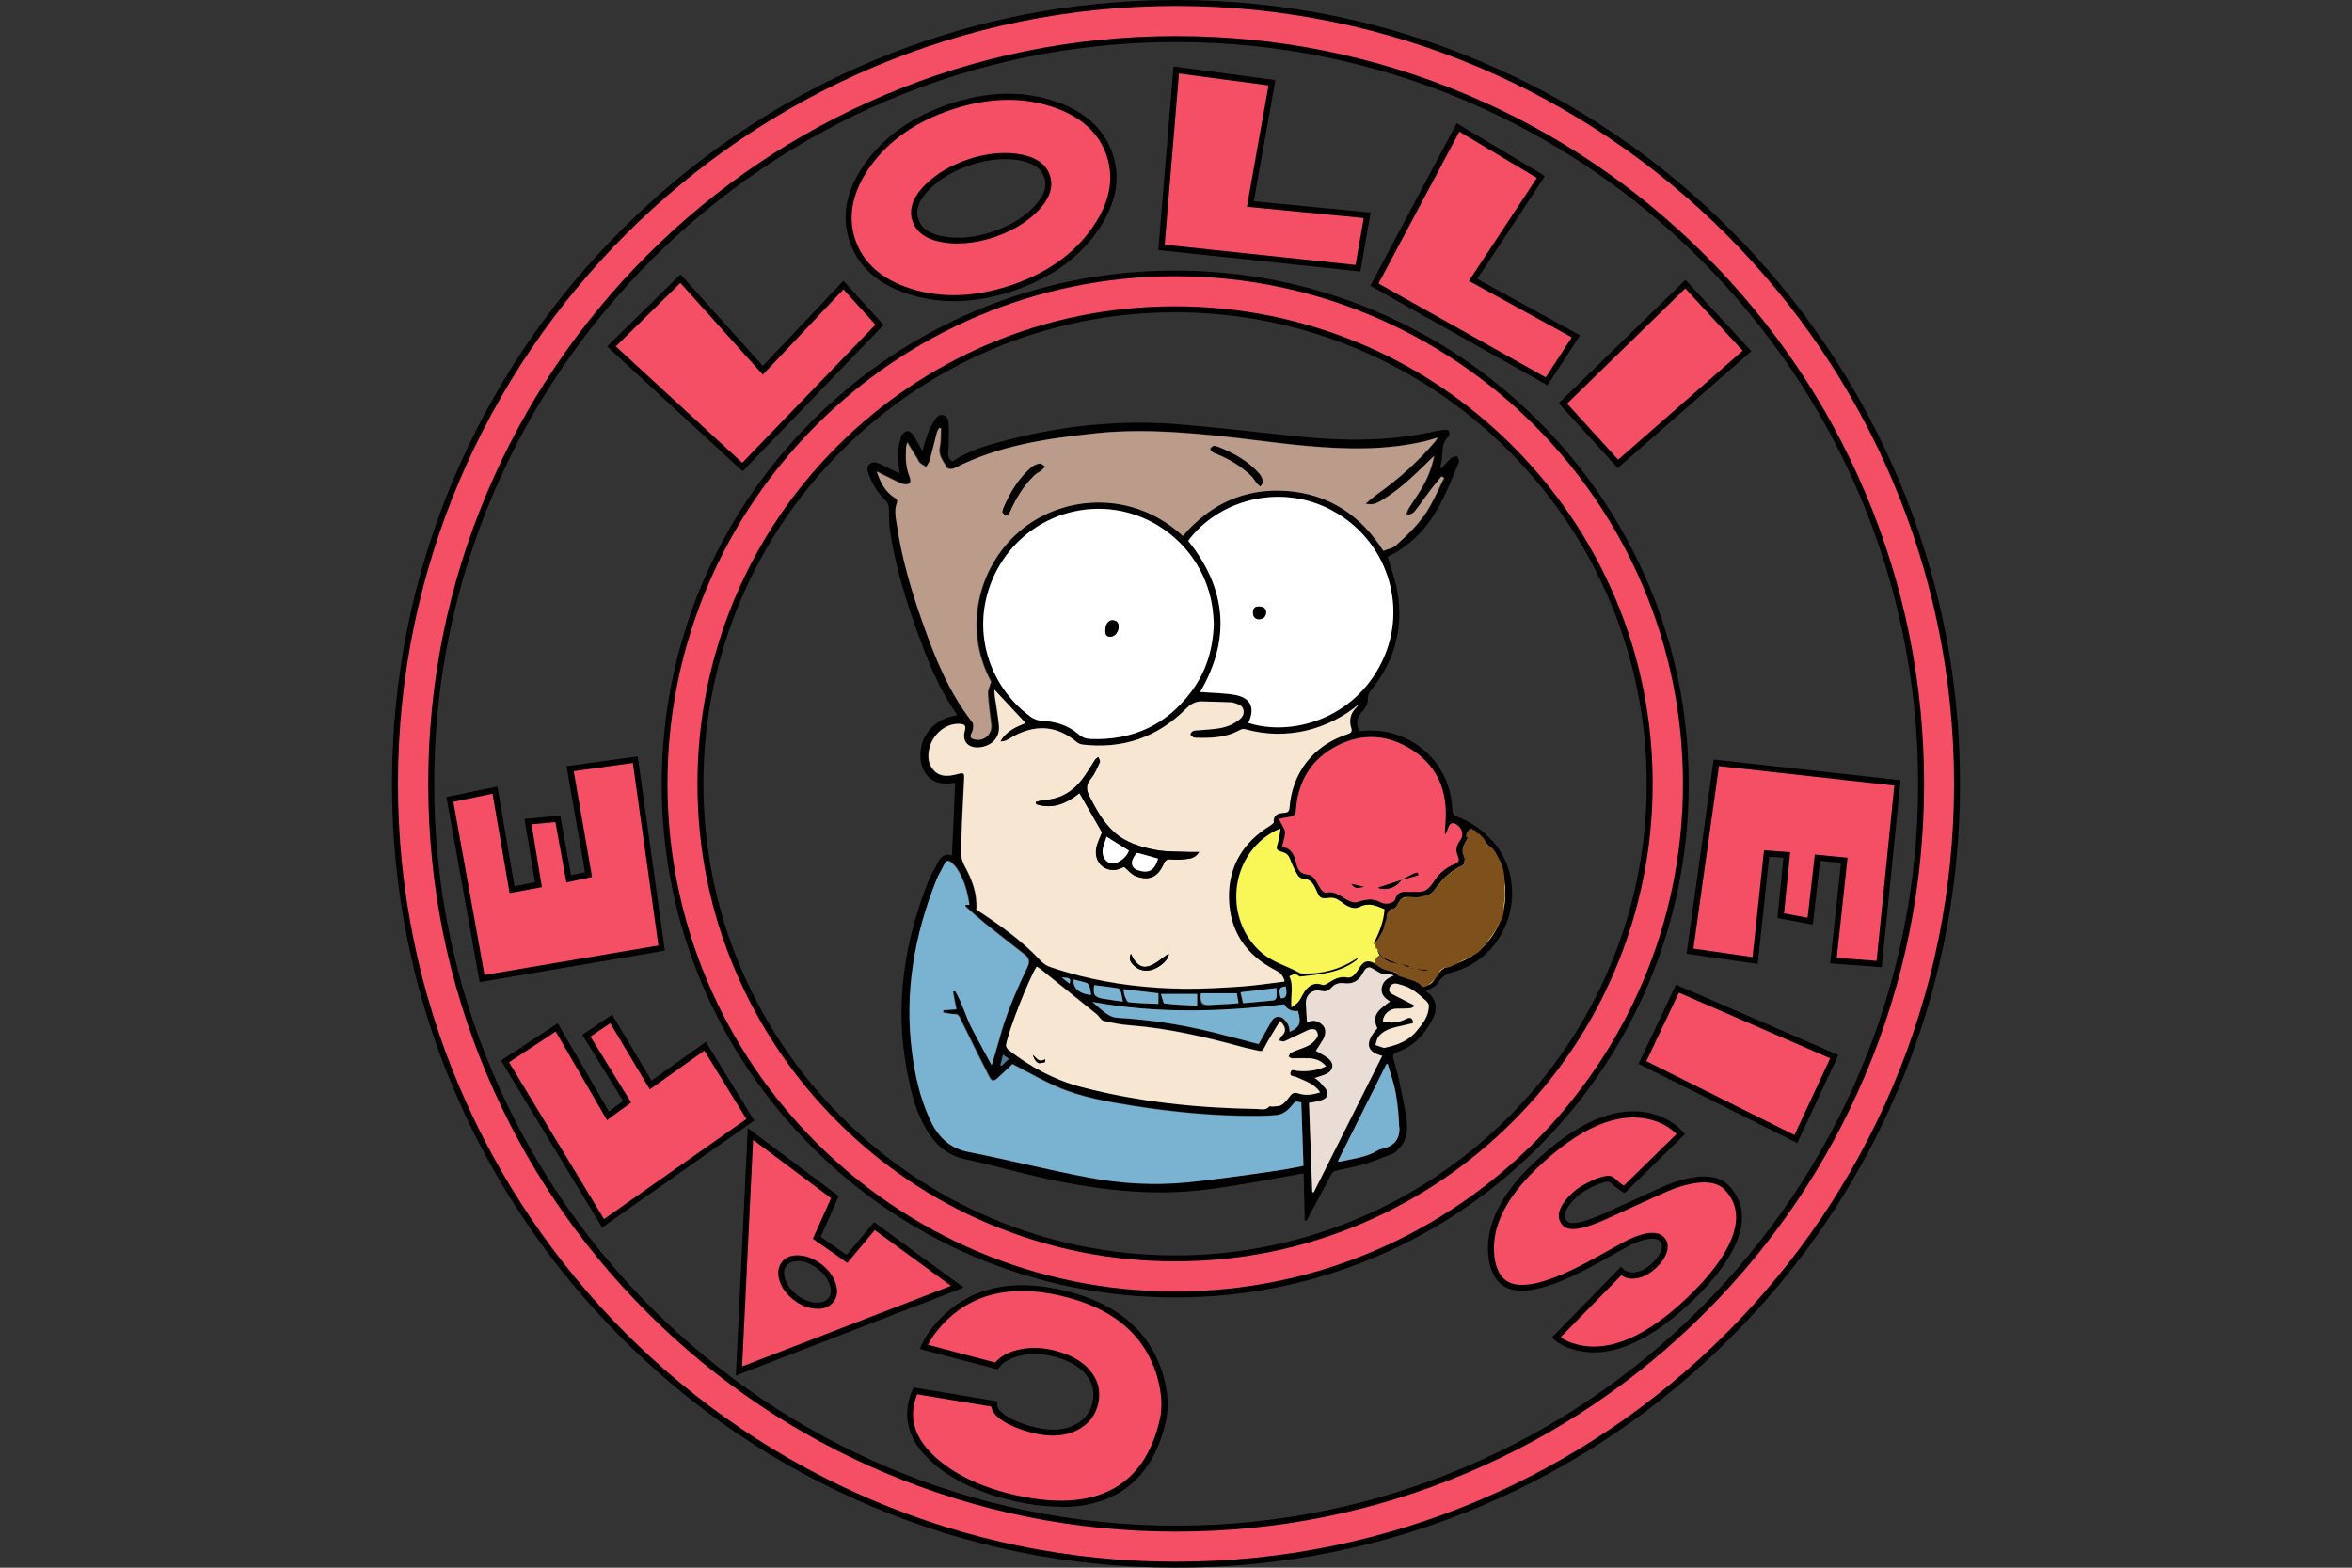 <svg xmlns="http://www.w3.org/2000/svg" id="a" data-name="Ebene 1" width="150" height="100" viewBox="0 0 150 100"><rect x="0" y="0" width="150" height="100" fill="#333333" stroke="none"/><defs><style>      .c {        fill: #f9f657;      }      .c, .d, .e, .f, .g, .h, .i, .j, .k, .l {        stroke-width: 0px;      }      .d {        fill: #000;      }      .e {        fill: #7e501b;      }      .f {        fill: #f6e6d2;      }      .g {        fill: #f54f65;      }      .h {        fill: #7ab2d1;      }      .i {        fill: #fff;      }      .j {        fill: #4f7d96;      }      .k {        fill: #eaddd6;      }      .l {        fill: #bb9b8a;      }    </style></defs><path class="g" d="M75.01,99.81c-6.72,0-13.25-1.32-19.39-3.91-5.93-2.51-11.26-6.1-15.83-10.67-4.57-4.57-8.17-9.9-10.67-15.83-2.6-6.14-3.91-12.66-3.91-19.39s1.32-13.25,3.91-19.39c2.51-5.93,6.1-11.26,10.67-15.83,4.57-4.57,9.9-8.17,15.83-10.67C61.77,1.51,68.29.19,75.01.19s13.25,1.32,19.39,3.91c5.93,2.51,11.26,6.1,15.83,10.67,4.57,4.57,8.17,9.9,10.67,15.83,2.6,6.14,3.91,12.66,3.91,19.39s-1.32,13.25-3.91,19.39c-2.51,5.93-6.1,11.26-10.67,15.83-4.57,4.57-9.9,8.17-15.83,10.67-6.14,2.6-12.66,3.91-19.39,3.91ZM75.01,2.49c-26.2,0-47.51,21.31-47.51,47.51s21.31,47.51,47.51,47.51,47.51-21.31,47.51-47.51S101.21,2.49,75.01,2.49Z"></path><path class="d" d="M75,100c-6.75,0-13.3-1.32-19.46-3.93-5.95-2.52-11.3-6.12-15.89-10.72-4.59-4.59-8.2-9.94-10.72-15.89-2.61-6.16-3.93-12.71-3.93-19.46s1.32-13.3,3.93-19.46c2.52-5.95,6.12-11.3,10.72-15.89,4.59-4.59,9.94-8.2,15.89-10.72,6.16-2.61,12.71-3.93,19.46-3.93s13.3,1.32,19.46,3.93c5.95,2.52,11.3,6.12,15.89,10.72,4.59,4.59,8.2,9.94,10.72,15.89,2.61,6.16,3.93,12.71,3.93,19.46s-1.32,13.3-3.93,19.46c-2.52,5.95-6.12,11.3-10.72,15.89s-9.94,8.2-15.89,10.72c-6.16,2.61-12.71,3.93-19.46,3.93ZM75,.38C47.64.38,25.38,22.64,25.38,50s22.26,49.62,49.62,49.62,49.62-22.26,49.62-49.62S102.36.38,75,.38Z"></path><path class="d" d="M75.01,97.7c-6.44,0-12.69-1.26-18.57-3.75-5.68-2.4-10.78-5.84-15.16-10.22-4.38-4.38-7.82-9.48-10.22-15.16-2.49-5.88-3.75-12.13-3.75-18.57s1.26-12.69,3.75-18.57c2.4-5.68,5.84-10.78,10.22-15.16,4.38-4.38,9.48-7.82,15.16-10.22,5.88-2.49,12.13-3.75,18.57-3.75s12.69,1.26,18.57,3.75c5.68,2.4,10.78,5.84,15.16,10.22,4.38,4.38,7.82,9.48,10.22,15.16,2.49,5.88,3.75,12.13,3.75,18.57s-1.26,12.69-3.75,18.57c-2.4,5.68-5.84,10.78-10.22,15.16-4.38,4.38-9.48,7.82-15.16,10.22-5.88,2.49-12.13,3.75-18.57,3.75ZM75.01,2.68c-26.09,0-47.32,21.23-47.32,47.32s21.23,47.32,47.32,47.32,47.32-21.23,47.32-47.32S101.11,2.68,75.01,2.68Z"></path><path class="g" d="M74.95,82.57c-4.4,0-8.66-.86-12.68-2.56-3.88-1.64-7.36-3.99-10.35-6.98-2.99-2.99-5.34-6.47-6.98-10.35-1.7-4.02-2.56-8.28-2.56-12.68s.86-8.66,2.56-12.68c1.64-3.88,3.99-7.36,6.98-10.35,2.99-2.99,6.47-5.34,10.35-6.98,4.02-1.7,8.28-2.56,12.68-2.56s8.66.86,12.68,2.56c3.88,1.64,7.36,3.99,10.35,6.98,2.99,2.99,5.34,6.47,6.98,10.35,1.7,4.02,2.56,8.28,2.56,12.68s-.86,8.66-2.56,12.68c-1.64,3.88-3.99,7.36-6.98,10.35-2.99,2.99-6.47,5.34-10.35,6.98-4.02,1.7-8.28,2.56-12.68,2.56ZM74.95,19.73c-16.69,0-30.27,13.58-30.27,30.27s13.58,30.27,30.27,30.27,30.27-13.58,30.27-30.27-13.58-30.27-30.27-30.27Z"></path><path class="d" d="M74.94,80.46c-4.11,0-8.1-.81-11.86-2.39-3.63-1.53-6.88-3.73-9.68-6.53s-4.99-6.05-6.53-9.68c-1.59-3.76-2.39-7.74-2.39-11.86s.81-8.1,2.39-11.86c1.53-3.63,3.73-6.88,6.53-9.68s6.05-4.99,9.68-6.53c3.76-1.59,7.74-2.39,11.86-2.39s8.1.81,11.86,2.39c3.63,1.53,6.88,3.73,9.68,6.53s4.99,6.05,6.53,9.68c1.59,3.76,2.39,7.74,2.39,11.86s-.81,8.1-2.39,11.86c-1.53,3.63-3.73,6.88-6.53,9.68s-6.05,4.99-9.68,6.53c-3.76,1.59-7.74,2.39-11.86,2.39ZM74.94,19.92c-16.58,0-30.08,13.49-30.08,30.08s13.49,30.08,30.08,30.08,30.08-13.49,30.08-30.08-13.49-30.08-30.08-30.08Z"></path><path class="d" d="M74.95,82.76c-4.42,0-8.71-.87-12.75-2.57-3.9-1.65-7.4-4.01-10.41-7.02-3.01-3.01-5.37-6.51-7.02-10.41-1.71-4.04-2.57-8.33-2.57-12.75s.87-8.71,2.57-12.75c1.65-3.9,4.01-7.4,7.02-10.41,3.01-3.01,6.51-5.37,10.41-7.02,4.04-1.71,8.33-2.57,12.75-2.57s8.71.87,12.75,2.57c3.9,1.65,7.4,4.01,10.41,7.02,3.01,3.01,5.37,6.51,7.02,10.41,1.71,4.04,2.57,8.33,2.57,12.75s-.87,8.71-2.57,12.75c-1.65,3.9-4.01,7.4-7.02,10.41-3.01,3.01-6.51,5.37-10.41,7.02-4.04,1.71-8.33,2.57-12.75,2.57ZM74.95,17.62c-17.85,0-32.38,14.52-32.38,32.38s14.52,32.38,32.38,32.38,32.38-14.52,32.38-32.38-14.52-32.38-32.38-32.38Z"></path><g id="b" data-name="Layer 1 copy"><g><path class="d" d="M95.19,53.64c2.5,2.87,1.05,7.47-2.64,8.4-.39.1-.64.33-.86.67-.15.23-.48.35-.75.52.1.09.3.21.42.39.29.43.25.91.02,1.35-.5.98-1.19,1.77-2.27,2.14-.24.08-.31.2-.25.43.11.42.25.84.34,1.26.18.86.38,1.72.5,2.59.1.69.04,1.39-.53,1.92-.1.09-.19.22-.31.27-.61.24-1.23.49-1.86.68-.62.18-1.27.28-1.9.45-.1.03-.19.18-.25.3-.47.88-.94,1.76-1.41,2.65-.04.07-.08.13-.13.2-.04,0-.07,0-.1,0-.02-1.01-.05-2.03-.07-3.02-.94.17-1.84.34-2.74.5-1.98.34-3.95.69-5.97.72-3.07.04-6.06-.46-9.03-1.18-1.27-.31-2.54-.66-3.82-.93-1.27-.26-2.05-1.07-2.63-2.13-.61-1.11-.89-2.34-1.12-3.57-.78-4.18-.16-8.21,1.41-12.12.15-.38.39-.73.57-1.1.19-.39.44-.62.9-.46.07-1.55.14-3.07.21-4.61-.02,0-.07-.03-.12-.02-1.57.31-2.3-.95-2.06-2.24.19-1.02.99-1.8,1.99-2.01.09-.02.18-.04.28-.06,0-.04,0-.08-.01-.1-1.16-1.64-1.88-3.49-2.55-5.37-.74-2.08-1.39-4.19-1.7-6.38-.07-.47-.03-.96-.07-1.44-.01-.14-.08-.3-.18-.4-.5-.46-.84-1.03-1.09-1.66-.09-.22-.18-.47.04-.67.23-.2.47-.11.71,0,.31.15.62.31.93.46.09.04.18.08.28.12-.04-.47-.1-.9-.09-1.33.01-.35.09-.71.2-1.04.05-.14.24-.3.38-.32.12-.02.31.13.39.26.2.3.36.63.57,1.01.14-.45.24-.83.38-1.19.09-.25.22-.48.36-.7.14-.22.3-.48.62-.39.3.09.31.37.32.63.02.26.02.53.01.79,0,.31,0,.62-.04.93-.02.26.03.47.28.59,1.06-.72,2.29-1.05,3.51-1.37,3.61-.93,7.28-1.3,11-.99,2.55.21,5.09.52,7.64.78,2.86.29,5.71.3,8.54-.32.22-.05.45-.09.68-.12.09-.01.22,0,.27.06.05.06.03.19.04.28,0,.02-.01.05-.03.06-.61.56-.28,1.36-.57,2.01.03.02.06.04.09.06.21-.22.41-.46.63-.66.09-.08.26-.09.39-.13.04.13.14.29.1.39-.82,1.99-1.58,4.02-3.42,5.35-.19.13-.37.27-.57.39-.2.12-.4.21-.55.29.22.76.49,1.48.62,2.23.4,2.33-.18,4.42-1.66,6.26-.14.18-.23.33-.22.6.01.25-.15.56-.33.75-.36.38-.46.77-.23,1.29.85-.1,1.69-.03,2.5.26,2.03.73,3.38,2.58,3.44,4.75,0,.36.27.42.5.52.8.33,1.48.82,2.05,1.47ZM92.51,61.58c3.21-.86,4.54-4.71,2.57-7.38-.39-.53-.87-.98-1.39-1.27-.06.27-.06.55-.19.74-.22.32-.29.6-.13.96.1.24.07.53-.17.64-.73.32-1.25.85-1.7,1.49-.4.57-1.06.55-1.67.49-.33-.03-.52.08-.64.37-.09.22-.23.39-.5.42-.07,0-.17.17-.18.26-.07.63-.3,1.2-.68,1.71-.07.1-.18.17-.27.26.36-.73.67-1.45.72-2.25-.52-.22-1-.45-1.58-.15-.34.17-.71.02-1.03-.21-.26-.19-.51-.41-.89-.37-.61.07-.62.04-.87-.53-.16-.36-.35-.67-.81-.69-.12,0-.27-.1-.34-.2-.17-.28-.32-.57-.44-.88-.1-.25-.17-.49-.46-.59-.53-.18-.52-.18-.35-.73.07-.22.09-.47.14-.79-.21.09-.31.12-.39.16-2.86,1.53-3.28,5.59-.84,7.73.73.64,1.66.86,2.47,1.32.07.04.18.03.27.03,1.18.02,2.27-.27,3.26-.91.05-.03.11-.05.16-.08-.02.08-.06.12-.11.15-1.05.8-2.3.88-3.54,1.03-.03,0-.08,0-.1-.02-.21-.2-.41-.11-.62,0,.3.61.06,1.26.14,1.99.19-.15.35-.23.44-.36.15-.2.25-.44.39-.65.28-.41.63-.62,1.15-.43.09.03.24-.03.33-.1.38-.25.76-.47,1.25-.37.11.02.27-.02.35-.09.15-.13.28-.3.38-.47.31-.52.59-.6,1.11-.29.2.12.41.23.62.32.4.15.82.26,1.21.43.38.16.74.39,1.12.55.32.13.57-.01.75-.31.25-.41.5-.77,1.04-.91ZM93.12,53.6c.24-.31.15-.71-.17-.96-.28-.22-.47-.16-.59.18-.04.13-.1.26-.15.39-.02-.01-.05-.02-.07-.04.02-.5.09-1.01.06-1.51-.08-1.77-.89-3.13-2.42-3.99-1.59-.9-3.22-.86-4.79.06-1.49.87-2.22,2.25-2.34,3.95-.02.3-.17.39-.42.43-.22.04-.44.09-.67.13.51.98.48.61.21,1.77.61.1.79.55.91,1.09.08.35.27.65.71.68.15,0,.33.12.43.25.17.21.27.48.43.7.07.1.23.23.32.21.53-.12.89.18,1.29.43.2.12.5.23.7.17.51-.15.95-.28,1.48.01.36.2.86.05.94-.2.13-.43.42-.49.8-.46.19.02.39-.01.59,0,.47.05.79-.22,1-.56.35-.56.78-.98,1.4-1.22.23-.09.32-.23.21-.48-.17-.37-.11-.7.14-1.03ZM92.1,30.48s-.1-.06-.14-.09c-.24.29-.48.58-.71.88-.34.45-.65.91-1,1.35-.1.12-.29.16-.43.24-.03-.03-.06-.07-.09-.1.06-.14.12-.28.19-.41.29-.46.61-.89.87-1.36.32-.57.56-1.19.72-1.93-.26.25-.45.44-.64.62-.87.84-1.75,1.66-2.8,2.27-.25.15-.52.26-.94.16.3-.24.53-.45.77-.62,1.36-.97,2.6-2.08,3.68-3.36.05-.06.09-.13.16-.24-.29.09-.53.17-.78.23-2.54.61-5.11.54-7.68.3-1.98-.18-3.94-.48-5.92-.67-2.46-.24-4.93-.39-7.4-.13-3.13.33-6.23.77-9.07,2.24-.12.06-.41.04-.45-.04-.23-.41-.58-.78-.46-1.33.08-.38.05-.79.07-1.18-.03,0-.07-.02-.1-.03-.05.09-.12.18-.15.28-.16.6-.3,1.2-.46,1.79-.04.15-.15.28-.23.42-.14-.09-.28-.16-.4-.26-.08-.07-.12-.19-.18-.29-.19-.32-.39-.63-.63-1.02-.03.19-.06.28-.07.38-.04.64,0,1.26.24,1.86.05.11.05.32-.01.37-.09.07-.27.07-.4.05-.18-.04-.34-.13-.51-.21-.4-.19-.79-.39-1.19-.59.24.69.54,1.32,1.19,1.7.07.04.14.18.12.23-.23.55-.09,1.1,0,1.63.31,2.02.88,3.96,1.55,5.89.81,2.32,1.71,4.59,3.24,6.55.07.09.06.28.04.41-.01.12-.09.23-.13.35-.07.19.01.27.19.32.63.18,1.19-.31,1.1-.95-.08-.65-.17-1.3-.21-1.95-.01-.22.11-.46.2-.77-1.91-3.55-.7-7.6,2.01-9.76,2.75-2.19,7.11-2.43,10.22.46,1.74-2.03,3.94-3.06,6.63-2.87,2.7.19,4.73,1.55,6.16,3.82.28-.11.59-.16.78-.33.83-.75,1.64-1.52,2.19-2.51.33-.59.6-1.21.9-1.82ZM90.36,65.75c.37-.46.77-.93.76-1.57,0-.11-.08-.25-.17-.33-.3-.26-.6-.54-.93-.75-.27-.17-.6-.27-.91-.35-.22-.05-.45.02-.52.28-.07.27.15.36.33.45.4.21.81.41,1.31.67-.15.08-.22.15-.29.15-.3.02-.59.03-.89.03-.45,0-.88.39-.87.81.52.15,1.01.08,1.49-.16.25-.12.41-.05.44.27-.36.08-.72.16-1.07.25-.44.11-.87.26-1.15.63-.11.14-.13.35-.19.52.18.06.35.12.53.18.04.01.09-.01.13-.02.76-.16,1.47-.44,1.98-1.07ZM88.14,73.29c.76-.18,1.14-.59,1.11-1.37-.02-.73-.1-1.46-.22-2.18-.11-.63-.34-1.24-.51-1.86-.03,0-.05,0-.08,0-1.03,2.06-2.06,4.13-3.1,6.2.06.02.09.03.11.03.83-.19,1.7-.26,2.45-.73.08-.05.17-.07.26-.09ZM88.89,62.23c-.13-.06-.26-.09-.38-.1-.15-.02-.31,0-.44-.05-.22-.1-.42-.26-.64-.36-.08-.03-.23,0-.29.06-.11.1-.17.24-.25.37-.25.43-.63.63-1.11.57-.33-.04-.61.01-.84.27-.17.19-.38.29-.65.22-.54-.14-1,.2-.99.77,0,.4.04.8.07,1.21.06,0,.1,0,.14-.02.34-.14.63,0,.86.22.22.21.21.6.02.93-.15.26-.32.5-.45.71.27.17.59.31.84.53.34.31.26.72-.15.93-.22.11-.46.17-.77.27.13.1.23.17.32.25.1.09.17.22.27.31.36.33.3.71-.16.87-.24.08-.51.1-.79.16.07,1.91.14,3.8.21,5.69.03,0,.06.01.09.02,1.45-2.9,2.91-5.8,4.37-8.71-1.02-.25-1.13-.84-.31-1.76-.45-.9.25-1.27.81-1.71-.34-.21-.61-.46-.53-.89.08-.42.39-.61.77-.76ZM88.17,42.13c1.65-3.51.23-7.72-3.21-9.56-3.49-1.86-7.41-.51-9.18,1.94,2.47,3.07,2.71,6.3.76,9.64.74.06,1.5.05,2.24.19,1,.18,1.28.85.83,1.78,2.7.87,6.78-.18,8.56-3.98ZM86.53,45.1c.05-.05.08-.12.12-.18-1.93,1.61-4.59,2.35-7.29,1.6-.09-.03-.23,0-.32.06-.88.48-1.84.52-2.81.49-.06,0-.12,0-.17-.04-.07-.05-.18-.14-.17-.18.02-.08.1-.18.18-.21.13-.04.27-.04.41-.05.78-.08,1.59-.05,2.29-.51.28-.18.56-.37.51-.74-.05-.36-.38-.43-.66-.51-.03,0-.07-.02-.1-.02-.63-.02-1.26-.05-1.89-.06-.4,0-.71.16-1,.45-1.84,1.85-4.06,2.61-6.65,2.3-.13-.02-.26-.09-.36-.17-1.15-.96-2.4-1.12-3.75-.49-.26.12-.5.28-.76.41-.1.05-.22.04-.34.06.38-.69,1.03-.93,1.61-1.18-.65-.7-1.3-1.39-1.99-2.13.01.17.01.31.03.44.09.61.2,1.22.26,1.84.07.68-.33,1.2-1,1.36-.83.2-1.37-.24-1.19-.95.11-.42.03-.51-.42-.51-.81,0-1.6.67-1.82,1.54-.14.56-.08,1.1.35,1.5.43.4.97.29,1.47.16.38-.1.41-.06.39.34-.08,1.55-.16,3.1-.2,4.65,0,.3.1.64.25.91.46.86.8,1.74.73,2.75.04.03.09.06.14.09,1.42.94,2.8,1.92,3.97,3.18.16.17.38.32.6.39.61.21,1.22.39,1.84.55,2.2.56,4.45.81,6.71.84,1.2.01,2.41-.06,3.61-.14.92-.06,1.84-.21,2.79-.32-.09-.42-.32-.59-.6-.73-1.86-.96-2.9-2.49-2.95-4.59-.04-2.03.9-3.56,2.62-4.62.09-.06.23-.15.23-.22-.03-.49.28-.58.66-.6.2-.01.33-.06.35-.32.17-2.25,1.53-3.99,3.7-4.7.21-.07.32-.14.24-.38-.17-.52-.06-.97.35-1.35ZM84.57,68.01c-.33-.41-.72-.49-1.12-.52-.34-.02-.68,0-1.03,0-.07,0-.15-.07-.22-.11.04-.07.06-.17.12-.22.1-.07.23-.11.34-.16.3-.12.61-.21.89-.37.2-.12.38-.32.5-.53.05-.09-.03-.35-.13-.42-.11-.07-.33-.05-.46,0-.51.22-1.01.49-1.52.72-.09.04-.23-.02-.34-.04.04-.09.05-.2.12-.25.34-.28.34-.63-.07-1-.35.58-.7,1.14-1.01,1.72-.1.2-.18.22-.36.18-.36-.09-.72-.15-1.07-.25-2.32-.63-4.65-1.17-7.06-1.37-.59-.05-1.17-.15-1.75-.29-.18-.04-.29-.3-.45-.43-1.19-.96-2.38-1.92-3.57-2.87-.08-.06-.16-.11-.25-.16-.52.84-1.75,3.95-1.95,4.98-.02.1.06.26.14.32,1.41,1.1,2.96,1.94,4.7,2.39,3.65.95,7.38,1.33,11.15,1.39.27,0,.57.11.8-.16.02-.03.13.02.19.01.2-.03.44,0,.6-.11.21-.13.36-.35.52-.55.15-.2.29-.27.55-.18.45.15.91.09,1.38-.07-.4-.59-1-.73-1.53-.98-.15-.07-.43-.02-.36-.29.06-.25.26-.12.43-.1.61.06,1.2.01,1.84-.29ZM83.13,74.37c-.05-1.34-.09-2.71-.14-4.07-.33-.1-.33-.1-.5.11-.27.33-.58.64-1.03.69-.42.05-.85.06-1.27.06-2.64.01-5.25-.23-7.86-.64-1.68-.27-3.36-.55-4.93-1.24-.95-.42-1.86-.94-2.8-1.43-.27.25-.57.56-.9.85-.3.28-.42.27-.6-.09-.63-1.23-1.24-2.46-1.84-3.7-.08-.16-.14-.25-.34-.25-.24,0-.49-.06-.73-.1,0-.05,0-.1.01-.15.28-.02.55-.03.83-.05-.08-.39-.15-.76-.22-1.13.05-.01.09-.03.14-.04.45.74.66,1.59,1.05,2.35.4.78.83,1.55,1.28,2.38.18-.61.34-1.12.48-1.64.43-1.61,1.09-3.12,1.8-4.62.17-.35.1-.58-.18-.8-.84-.66-1.69-1.31-2.52-1.98-.42-.34-.82-.7-1.22-1.06-.03-.02-.03-.08-.05-.13h.27c-.13-.83-.33-1.59-.77-2.27-.11-.16-.24-.31-.39-.43-.16-.14-.32-.16-.43.09-.15.33-.37.64-.5.98-1.43,3.57-2.08,7.25-1.56,11.1.19,1.43.5,2.83,1.1,4.15.5,1.11,1.22,1.9,2.51,2.15,2.56.5,5.09,1.14,7.65,1.63,2.05.39,4.13.51,6.21.31,1.32-.13,2.63-.32,3.95-.49.78-.1,1.56-.22,2.34-.34.39-.06.78-.15,1.2-.23ZM82.26,65.82c.65-.32.75-.56.52-1.33q-.63.07-.89-.42c-4.07.49-8.14.59-12.24-.15.32.27.6.54.92.76.19.13.43.24.65.25,2.04.11,4.04.42,6.02.9,1.02.25,2.04.53,3.01.78.3-.53.58-1,.84-1.48.14-.25.39-.31.6-.23.18.07.33.27.43.44.08.13.08.32.12.49ZM81.68,63.69c.35,0,.43-.18.32-.76-.42.05-.48.19-.32.76ZM81.4,63.62c.02-.19,0-.38,0-.59-.8.09-1.54.18-2.31.27.06.25.1.46.16.7.67-.06,1.32-.11,1.96-.18.07,0,.16-.12.17-.19ZM78.99,63.99c-.04-.25-.08-.46-.11-.64h-2.3c0,.13-.02.2-.02.26,0,.52,0,.52.53.49.44-.02.89-.04,1.33-.07.18-.01.36-.03.56-.05ZM77.41,39.74c-.02-.24-.03-.54-.07-.85-.52-4.11-4.37-7-8.44-6.34-2.95.48-5.3,2.68-6,5.61-.68,2.85.46,5.86,2.87,7.59.18.13.43.2.66.22.86.05,1.66.29,2.32.84.26.22.51.32.82.33,2.66.09,4.8-.88,6.41-3.03.96-1.28,1.39-2.72,1.43-4.37ZM76.35,64.15v-.75h-2.32c.09.25.14.6.23.61.69.08,1.38.1,2.08.14ZM73.88,64.04v-.69c-.73-.08-1.45-.17-2.22-.26.03.17.03.31.08.43.06.15.15.39.25.4.63.07,1.27.08,1.9.11ZM71.61,63.89c-.05-.26-.08-.47-.14-.68-.02-.07-.1-.16-.17-.17-.51-.08-1.01-.14-1.52-.2-.08.61,0,.76.58.87.39.07.79.12,1.25.18ZM69.59,63.46c-.02-.15-.03-.3-.07-.43-.04-.12-.1-.28-.19-.31-.26-.1-.54-.16-.84-.23-.11.51.37.93,1.1.98ZM68.22,62.75c.1-.34.06-.37-.51-.41.2.16.35.28.51.41ZM64.34,67.54c-.13-.09-.23-.17-.37-.26-.07.26-.12.46-.17.67.03.01.05.02.08.03.14-.14.29-.28.46-.44Z"></path><path class="c" d="M95.08,54.2c1.97,2.67.64,6.52-2.57,7.38-.54.14-.8.5-1.04.91-.18.3-.43.44-.75.31-.39-.16-.74-.39-1.12-.55-.4-.16-.81-.27-1.21-.43-.22-.08-.42-.2-.62-.32-.52-.31-.8-.23-1.11.29-.1.17-.23.34-.38.47-.08.07-.24.11-.35.09-.49-.1-.87.12-1.25.37-.09.06-.24.13-.33.1-.52-.19-.87.03-1.15.43-.14.21-.24.45-.39.65-.1.13-.26.21-.44.36-.08-.74.16-1.38-.14-1.99.21-.1.41-.2.62,0,.02.02.07.03.1.02,1.24-.14,2.49-.22,3.54-1.03.04-.03.09-.07.11-.15-.05.03-.11.04-.16.08-.99.64-2.08.93-3.26.91-.09,0-.2,0-.27-.03-.81-.46-1.74-.68-2.47-1.32-2.44-2.14-2.01-6.2.84-7.73.09-.05.18-.08.39-.16-.06.32-.07.56-.14.79-.17.55-.19.56.35.73.29.1.37.34.46.59.12.3.27.6.44.88.06.1.22.2.34.2.46.02.65.33.81.69.25.57.26.6.87.53.38-.04.63.18.89.37.32.23.69.38,1.03.21.58-.3,1.05-.07,1.58.15-.05.8-.36,1.52-.72,2.25.09-.08.2-.16.27-.26.38-.51.61-1.07.68-1.71.01-.1.11-.26.18-.26.27-.03.41-.2.5-.42.12-.29.31-.4.64-.37.61.05,1.27.08,1.67-.49.46-.64.97-1.17,1.7-1.49.24-.11.28-.39.17-.64-.15-.36-.08-.64.13-.96.13-.19.13-.48.19-.74.52.29,1,.73,1.39,1.27ZM90.91,62c.16.03.33-.05.5-.08-.57-.15-1.13-.19-1.66-.35-.68-.21-1.47-.22-1.9-.95.23.68.84.8,1.39,1,.23.09.49.08.74.14.31.07.62.19.93.24Z"></path><path class="g" d="M92.95,52.64c.32.25.41.65.17.96-.25.33-.31.66-.14,1.03.12.25.02.4-.21.48-.61.24-1.05.66-1.4,1.22-.21.34-.53.6-1,.56-.19-.02-.39.01-.59,0-.38-.03-.67.02-.8.46-.08.25-.58.4-.94.2-.52-.29-.97-.17-1.48-.01-.2.06-.5-.05-.7-.17-.4-.24-.76-.55-1.29-.43-.09.02-.25-.11-.32-.21-.16-.22-.26-.49-.43-.7-.1-.12-.28-.24-.43-.25-.45-.03-.64-.33-.71-.68-.12-.54-.3-.99-.91-1.09.27-1.16.3-.79-.21-1.77.23-.05.45-.1.67-.13.25-.04.4-.13.42-.43.12-1.7.85-3.08,2.34-3.95,1.57-.92,3.2-.96,4.79-.06,1.54.87,2.35,2.23,2.42,3.99.02.5-.04,1.01-.06,1.51.02.01.05.02.07.04.05-.13.1-.26.15-.39.11-.34.31-.4.59-.18ZM90.46,55.83c-.02-.06-.03-.11-.05-.17-.09.02-.18.04-.27.08-.26.12-.52.26-.77.39,0,0,0,0-.01,0h0s0,0,0,0c-.5.17-1.01.33-1.47.48.21.1.49.11.76.03.05-.01.1-.03.16-.05.01,0,.03-.01.04-.02.22-.1.42-.25.52-.45h0s0,0,0,0c.36-.1.73-.2,1.09-.31ZM86.19,56.38c.21.37.51.23.79.19-.27-.06-.53-.13-.79-.19Z"></path><path class="l" d="M91.95,30.39s.1.06.14.09c-.3.61-.57,1.23-.9,1.82-.55.99-1.36,1.76-2.19,2.51-.19.17-.5.21-.78.33-1.44-2.27-3.47-3.62-6.16-3.82-2.68-.19-4.89.83-6.63,2.87-3.1-2.88-7.47-2.65-10.22-.46-2.71,2.16-3.92,6.21-2.01,9.76-.09.31-.21.55-.2.77.04.65.13,1.3.21,1.95.08.64-.48,1.13-1.1.95-.18-.05-.26-.13-.19-.32.05-.12.12-.23.13-.35.02-.14.03-.32-.04-.41-1.53-1.96-2.43-4.23-3.24-6.55-.67-1.92-1.24-3.87-1.55-5.89-.08-.54-.23-1.09,0-1.63.02-.05-.05-.19-.12-.23-.65-.38-.95-1.01-1.19-1.7.4.2.79.4,1.19.59.17.08.33.17.51.21.13.03.31.03.4-.05.06-.05.06-.26.01-.37-.25-.6-.28-1.23-.24-1.86,0-.1.03-.2.07-.38.24.39.43.7.63,1.02.06.1.1.22.18.29.12.1.27.18.4.26.08-.14.18-.27.23-.42.16-.59.3-1.19.46-1.79.03-.1.1-.19.15-.28.03,0,.07.02.1.03-.02.39.01.8-.07,1.18-.12.56.23.92.46,1.33.04.08.33.1.45.04,2.85-1.47,5.95-1.91,9.07-2.24,2.47-.26,4.94-.11,7.4.13,1.98.19,3.94.49,5.92.67,2.57.23,5.14.3,7.68-.3.24-.06.48-.14.78-.23-.07.1-.11.17-.16.24-1.08,1.28-2.32,2.39-3.68,3.36-.25.18-.47.38-.77.62.42.1.68-.01.94-.16,1.05-.61,1.94-1.43,2.8-2.27.19-.18.38-.36.64-.62-.16.74-.39,1.35-.72,1.93-.26.47-.58.91-.87,1.36-.08.13-.13.27-.19.41.03.03.06.07.09.1.15-.08.34-.12.43-.24.35-.44.67-.9,1-1.35.23-.3.47-.59.71-.88ZM66.4,30c.09-.07.16-.15.24-.23-.11-.07-.22-.21-.32-.19-.18.03-.38.1-.52.22-.83.71-1.37,1.62-1.8,2.61-.03.06-.04.13-.07.26.06.06.12.21.21.22.08,0,.21-.11.25-.2.37-.88.86-1.67,1.54-2.34.13-.13.32-.22.47-.34Z"></path><path class="f" d="M91.12,64.18c0,.65-.39,1.11-.76,1.57-.5.63-1.22.91-1.98,1.07-.04,0-.1.03-.13.02-.18-.05-.35-.12-.53-.18.06-.18.08-.38.19-.52.28-.37.71-.53,1.15-.63.35-.08.71-.16,1.07-.25-.03-.33-.19-.4-.44-.27-.48.24-.97.31-1.49.16-.01-.42.42-.81.87-.81.3,0,.59,0,.89-.03.07,0,.14-.07.29-.15-.5-.25-.91-.46-1.31-.67-.18-.09-.4-.18-.33-.45.07-.26.3-.34.52-.28.32.08.64.18.91.35.34.21.63.48.93.75.09.08.16.22.17.33Z"></path><path class="d" d="M91.41,61.92c-.17.03-.34.11-.5.08-.32-.05-.62-.17-.93-.24-.24-.06-.51-.05-.74-.14-.55-.2-1.17-.32-1.39-1,.43.72,1.23.74,1.9.95.52.16,1.08.2,1.66.35Z"></path><path class="d" d="M90.41,55.66c.02.06.03.11.05.17-.36.1-.72.2-1.09.3.26-.13.51-.27.77-.39.08-.04.18-.05.27-.08Z"></path><path class="d" d="M89.37,56.13s0,0,0,0c0,0,0,0,0,0,0,0,0,0,0,0,0,0,0,0,0,0h0s0,0,.01,0Z"></path><path class="d" d="M89.36,56.14s0,0,0,0h0s0,0,0,0c0,0,0,0,0,0Z"></path><path class="d" d="M89.35,56.14h0s0,0,0,0h0Z"></path><path class="d" d="M89.35,56.14s0,0,0,0h0s0,0,0,0c0,0,0,0,0,0h0Z"></path><path class="h" d="M89.25,71.91c.03.78-.35,1.2-1.11,1.37-.09.02-.18.04-.26.09-.75.47-1.62.54-2.45.73-.02,0-.04-.01-.11-.03,1.04-2.07,2.07-4.14,3.1-6.2.03,0,.05,0,.08,0,.18.62.4,1.23.51,1.86.13.72.2,1.45.22,2.18Z"></path><path class="d" d="M89.35,56.14c-.1.2-.29.35-.51.45-.01,0-.03.01-.04.02-.05.02-.1.04-.16.05-.27.07-.55.07-.76-.03.46-.15.96-.32,1.47-.48Z"></path><path class="k" d="M88.51,62.13c.13.02.25.04.38.1-.38.15-.69.34-.77.76-.08.44.19.68.53.89-.57.44-1.26.8-.81,1.71-.82.92-.71,1.51.31,1.76-1.46,2.91-2.91,5.81-4.37,8.71-.03,0-.06-.01-.09-.02-.07-1.89-.14-3.79-.21-5.69.28-.05.54-.08.79-.16.46-.16.52-.53.16-.87-.1-.09-.17-.21-.27-.31-.09-.09-.19-.15-.32-.25.31-.11.56-.16.77-.27.41-.21.49-.62.15-.93-.25-.22-.57-.37-.84-.53.13-.2.29-.45.45-.71.19-.32.21-.72-.02-.93-.23-.22-.52-.36-.86-.22-.04.02-.09.01-.14.02-.02-.41-.06-.81-.07-1.21,0-.56.46-.91.99-.77.27.07.48-.03.65-.22.23-.26.52-.31.84-.27.49.06.87-.14,1.11-.57.07-.13.14-.27.25-.37.06-.06.22-.09.29-.06.22.1.42.26.64.36.13.06.29.03.44.05Z"></path><path class="i" d="M84.96,32.57c3.45,1.84,4.87,6.06,3.21,9.56-1.79,3.79-5.87,4.85-8.56,3.98.45-.93.17-1.6-.83-1.78-.74-.13-1.5-.13-2.24-.19,1.95-3.34,1.71-6.57-.76-9.64,1.77-2.45,5.69-3.8,9.18-1.94ZM80.3,39.5c.27,0,.46-.2.44-.45-.02-.3-.23-.37-.48-.36-.27,0-.36.18-.35.41,0,.26.16.39.39.4Z"></path><path class="d" d="M86.98,56.57c-.29.04-.58.18-.79-.19.26.06.52.13.79.19Z"></path><path class="f" d="M86.65,44.92c-.04.06-.07.13-.12.18-.4.38-.51.83-.35,1.35.08.24-.03.31-.24.38-2.17.71-3.53,2.44-3.7,4.7-.02.26-.15.31-.35.32-.38.02-.68.12-.66.6,0,.07-.14.16-.23.22-1.72,1.06-2.66,2.59-2.62,4.62.04,2.1,1.08,3.63,2.95,4.59.28.14.5.31.6.73-.96.11-1.87.26-2.79.32-1.2.08-2.41.15-3.61.14-2.27-.03-4.51-.28-6.71-.84-.62-.16-1.24-.34-1.84-.55-.22-.07-.44-.22-.6-.39-1.16-1.26-2.55-2.24-3.97-3.18-.05-.03-.09-.06-.14-.09.07-1.01-.26-1.89-.73-2.75-.15-.27-.26-.61-.25-.91.04-1.55.12-3.1.2-4.65.02-.4-.01-.44-.39-.34-.5.13-1.05.23-1.47-.16-.43-.4-.49-.94-.35-1.5.22-.87,1.01-1.54,1.82-1.54.45,0,.53.1.42.51-.18.71.37,1.15,1.19.95.67-.16,1.07-.68,1-1.36-.06-.62-.18-1.23-.26-1.84-.02-.13-.02-.26-.03-.44.69.74,1.34,1.43,1.99,2.13-.58.25-1.23.49-1.61,1.18.11-.02.24,0,.34-.06.26-.12.5-.29.76-.41,1.35-.63,2.6-.47,3.75.49.1.08.24.15.36.17,2.59.31,4.81-.45,6.65-2.3.29-.29.6-.46,1-.45.63.01,1.26.04,1.89.06.03,0,.07,0,.1.02.29.09.62.16.66.51.05.37-.23.56-.51.74-.7.46-1.51.43-2.29.51-.14.01-.28,0-.41.05-.08.03-.16.12-.18.21-.01.05.1.13.17.18.04.03.11.04.17.04.97.03,1.93,0,2.81-.49.09-.05.22-.08.32-.06,2.7.76,5.36.01,7.29-1.6ZM76.47,54.35c-.22,0-.39,0-.56,0-.73-.03-1.47,0-2.18-.13-.95-.18-1.9-.45-2.66-1.13-.71-.64-1.15-1.45-1.58-2.28-.2-.4-.26-.73.07-1.12.26-.31.42-.71.59-1.08.03-.08-.06-.21-.1-.32-.07.06-.16.1-.21.18-.21.32-.39.65-.61.96-.62.92-1.44,1.53-2.59,1.6-.19.01-.38.09-.58.13.01.05.02.09.04.14,1.07.35,1.97-.08,2.75-.71.49.86.97,1.69,1.44,2.51-.11.29-.29.62-.36.97-.17.82.4,1.49,1.19,1.42.22-.02.43-.14.58-.19.27.22.47.49.75.59.85.32,1.41.05,1.77-.79.1-.23.22-.3.47-.28.32.02.64.01.96-.02.3-.03.61-.09.83-.45ZM73.82,61.71c.46-.27.76-.66.72-.88-.4.26-.78.63-1.23.79-.59.21-.94-.24-1.18-.78-.14.31-.06.53.25.8.38.34.93.36,1.44.07Z"></path><path class="f" d="M83.45,67.5c.4.03.79.11,1.12.52-.64.3-1.23.34-1.84.29-.16-.02-.37-.15-.43.1-.06.28.21.22.36.29.53.25,1.14.4,1.53.98-.48.16-.93.22-1.38.07-.26-.09-.4-.02-.55.18-.15.2-.31.42-.52.55-.16.1-.39.08-.6.11-.06,0-.17-.04-.19-.01-.23.27-.53.17-.8.16-3.77-.06-7.49-.44-11.15-1.39-1.74-.45-3.29-1.29-4.7-2.39-.08-.07-.16-.23-.14-.32.2-1.03,1.43-4.14,1.95-4.98.08.05.17.1.25.16,1.19.96,2.38,1.91,3.57,2.87.16.13.28.39.45.43.57.14,1.16.25,1.75.29,2.4.19,4.74.74,7.06,1.37.35.1.72.16,1.07.25.18.04.26.02.36-.18.3-.58.66-1.14,1.01-1.72.41.37.41.72.07,1-.06.05-.08.17-.12.25.12.02.25.08.34.04.51-.23,1.01-.49,1.52-.72.14-.06.35-.08.46,0,.1.06.18.32.13.42-.12.21-.3.41-.5.53-.27.16-.59.25-.89.37-.12.05-.24.09-.34.16-.06.04-.08.14-.12.22.07.04.15.11.22.11.34,0,.69-.02,1.03,0ZM66.64,67.76c0-.07.01-.13.02-.2-.42.26-.56-.08-.79-.27.07.21.17.4.33.5.1.06.29-.02.44-.04Z"></path><path class="h" d="M82.99,70.3c.05,1.35.09,2.73.14,4.07-.42.08-.81.17-1.2.23-.78.12-1.56.24-2.34.34-1.31.17-2.63.37-3.95.49-2.08.2-4.17.07-6.21-.31-2.56-.48-5.09-1.13-7.65-1.63-1.29-.25-2.01-1.04-2.51-2.15-.6-1.32-.91-2.72-1.1-4.15-.51-3.84.13-7.53,1.56-11.1.14-.34.35-.65.5-.98.11-.25.27-.23.43-.09.15.12.29.27.39.43.44.68.64,1.44.77,2.27h-.27c.02.06.02.11.05.13.4.36.8.72,1.22,1.06.83.67,1.68,1.32,2.52,1.98.28.22.35.45.18.8-.71,1.49-1.37,3.01-1.8,4.62-.14.52-.3,1.03-.48,1.64-.45-.84-.88-1.6-1.28-2.38-.39-.76-.6-1.61-1.05-2.35-.05.01-.09.03-.14.04.07.37.14.74.22,1.13-.28.02-.55.03-.83.05,0,.05,0,.1-.01.15.24.04.49.1.73.1.2,0,.26.08.34.25.6,1.24,1.21,2.47,1.84,3.7.18.36.3.37.6.09.32-.29.63-.6.9-.85.95.49,1.85,1.01,2.8,1.43,1.57.69,3.25.97,4.93,1.24,2.6.41,5.22.65,7.86.64.42,0,.85-.02,1.27-.06.45-.05.76-.35,1.03-.69.17-.21.17-.21.5-.11Z"></path><path class="h" d="M82.78,64.49c.22.77.13,1.02-.52,1.33-.04-.17-.03-.35-.12-.49-.11-.17-.26-.37-.43-.44-.21-.08-.46-.02-.6.23-.27.48-.54.95-.84,1.48-.97-.25-1.99-.53-3.01-.78-1.98-.48-3.98-.79-6.02-.9-.22-.01-.46-.12-.65-.25-.32-.22-.6-.49-.92-.76,4.1.75,8.17.64,12.24.15q.25.49.89.42Z"></path><path class="h" d="M82,62.92c.11.58.03.76-.32.76-.16-.58-.1-.72.32-.76Z"></path><path class="h" d="M81.41,63.03c0,.21.02.4,0,.59-.01.07-.11.19-.17.19-.65.07-1.29.12-1.96.18-.06-.24-.1-.45-.16-.7.77-.09,1.51-.18,2.31-.27Z"></path><path class="d" d="M80.74,39.05c.02.25-.17.44-.44.45-.23,0-.38-.14-.39-.4,0-.23.08-.41.35-.41.25,0,.46.07.48.36Z"></path><path class="h" d="M78.88,63.35c.03.18.06.39.11.64-.2.02-.38.04-.56.05-.44.02-.89.04-1.33.07q-.53.03-.53-.49c0-.07,0-.13.02-.26h2.3Z"></path><path class="i" d="M77.34,38.89c.04.31.05.62.07.85-.04,1.65-.48,3.09-1.43,4.37-1.61,2.15-3.75,3.12-6.41,3.03-.31-.01-.56-.1-.82-.33-.66-.56-1.46-.79-2.32-.84-.22-.01-.48-.09-.66-.22-2.41-1.73-3.55-4.74-2.87-7.59.7-2.93,3.05-5.13,6-5.61,4.07-.66,7.92,2.23,8.44,6.34ZM71.34,39.99c0-.26-.12-.42-.39-.42-.28,0-.46.27-.46.66-.01.23.06.39.32.39.27,0,.52-.3.52-.62Z"></path><path class="h" d="M76.35,63.4v.75c-.7-.04-1.39-.05-2.08-.14-.09-.01-.14-.37-.23-.61h2.32Z"></path><path class="d" d="M75.91,54.35c.17,0,.33,0,.56,0-.23.37-.54.42-.83.45-.32.04-.64.05-.96.02-.25-.02-.37.05-.47.28-.36.84-.92,1.11-1.77.79-.27-.1-.48-.37-.75-.59-.15.05-.36.17-.58.19-.8.07-1.36-.6-1.19-1.42.07-.35.25-.68.36-.97-.47-.83-.95-1.66-1.44-2.51-.78.63-1.68,1.06-2.75.71-.01-.05-.02-.09-.04-.14.19-.05.38-.12.58-.13,1.15-.07,1.97-.68,2.59-1.6.21-.31.4-.64.61-.96.05-.07.14-.12.21-.18.04.11.13.24.1.32-.17.37-.33.78-.59,1.08-.33.39-.27.72-.07,1.12.43.83.87,1.64,1.58,2.28.76.68,1.71.95,2.66,1.13.71.13,1.46.09,2.18.13ZM72.57,55.51c.69.22,1.07.02,1.29-.74-.42-.12-.82-.23-1.21-.34-.06-.02-.17-.02-.19,0-.1.18-.25.37-.27.57-.02.23.12.42.38.51ZM71.23,55.03c.35-.16.63-.41.77-.77-.46-.29-.9-.56-1.43-.89-.09.31-.22.59-.25.89-.05.58.44.98.91.77Z"></path><path class="d" d="M74.53,60.83c.05.23-.25.62-.72.88-.51.3-1.07.27-1.44-.07-.31-.27-.39-.49-.25-.8.24.53.59.98,1.18.78.45-.16.83-.52,1.23-.79Z"></path><path class="h" d="M73.88,63.35v.69c-.63-.03-1.27-.04-1.9-.11-.1-.01-.19-.25-.25-.4-.05-.12-.05-.26-.08-.43.78.09,1.49.17,2.22.26Z"></path><path class="i" d="M73.86,54.77c-.22.76-.61.97-1.29.74-.26-.08-.4-.28-.38-.51.02-.2.16-.39.27-.57.02-.03.13-.02.19,0,.4.11.79.22,1.21.34Z"></path><path class="i" d="M72,54.26c-.14.36-.42.61-.77.77-.46.21-.95-.2-.91-.77.02-.29.16-.58.25-.89.53.33.97.61,1.43.89Z"></path><path class="h" d="M71.47,63.21c.06.21.09.42.14.68-.46-.07-.86-.11-1.25-.18-.57-.11-.66-.26-.58-.87.51.06,1.02.12,1.52.2.07.01.15.1.17.17Z"></path><path class="d" d="M70.95,39.57c.27,0,.39.16.39.42,0,.32-.25.63-.52.62-.26,0-.33-.16-.32-.39,0-.39.18-.66.46-.66Z"></path><path class="h" d="M69.51,63.03c.04.13.05.28.07.43-.73-.05-1.21-.47-1.1-.98.29.08.58.13.84.23.09.04.15.2.19.31Z"></path><path class="h" d="M67.7,62.34c.57.04.61.07.51.41-.16-.13-.31-.25-.51-.41Z"></path><path class="d" d="M66.66,67.56c0,.07-.01.13-.02.2-.15.02-.34.1-.44.04-.16-.1-.26-.29-.33-.5.24.18.37.52.79.27Z"></path><path class="d" d="M66.64,29.77c-.08.08-.15.17-.24.23-.15.12-.34.2-.47.34-.68.67-1.16,1.47-1.54,2.34-.04.09-.17.21-.25.2-.08-.01-.15-.15-.21-.22.03-.13.04-.2.07-.26.42-.99.97-1.9,1.8-2.61.14-.12.34-.19.52-.22.09-.01.21.12.32.19Z"></path><path class="j" d="M63.97,67.28c.14.1.24.17.37.26-.17.16-.31.3-.46.44-.03-.01-.06-.02-.08-.03.05-.21.1-.41.17-.67Z"></path></g><path class="e" d="M95.97,56.49s0-.04,0-.06c0-.01,0-.02,0-.04,0-.09,0-.2-.02-.3-.01-.26-.05-.52-.12-.77-.07-.25-.22-.5-.34-.74-.11-.24-.26-.47-.5-.61-.02-.01-.04-.01-.06-.01-.02-.03-.04-.06-.06-.08-.08-.11-.15-.24-.22-.35-.09-.13-.22-.23-.32-.35-.02-.03-.06-.02-.1,0-.05-.06-.11-.12-.14-.2-.02-.05-.07-.05-.12-.01-.03-.04-.06-.09-.1-.1-.05-.02-.08,0-.13.02-.06.04-.11.1-.15.16-.04.06-.07.13-.09.21,0,.03-.01.11.03.13.02,0,.04.02.05.04,0,0,.01.02.02.03,0,.02-.01.04-.02.06-.03.05-.06.09-.06.11,0,.03-.02.05-.03.08-.11.12-.18.26-.21.43-.01.05,0,.09,0,.11,0,.06,0,.12,0,.19,0,.05.02.07.05.08.01.04.02.09.04.14.02.04.03.08.05.12-.03.07-.05.14-.05.19,0,.06,0,.13,0,.19-.31.09-.59.29-.82.49,0,0-.01.01-.02.02-.27.14-.51.37-.67.63-.03.03-.06.07-.09.1-.06.07-.13.14-.19.21-.1.12-.18.29-.28.37-.03.02-.05.05-.08.07-.19.04-.37.1-.56.13-.11.02-.2.04-.3.08-.01,0-.03-.02-.05-.02-.22-.02-.51-.05-.73.03-.02,0-.04,0-.07,0-.12.03-.22.14-.29.24-.04.05-.07.11-.1.17,0,.02-.11.21-.04.1,0,.01-.01.02-.02.03-.06.05-.12.1-.17.15-.2-.09-.44.25-.46.44,0,.05,0,.09,0,.14-.02.07-.04.14-.05.2-.06.13-.09.27-.12.41,0,.02-.02.04-.02.05,0,0-.04.14-.03.13,0,.02-.02.04-.03.06-.04.06-.1.16-.14.24-.04.06-.07.12-.1.19-.04.05-.07.1-.1.14-.08.1-.14.24-.13.33,0,.04.01.08.03.11-.01.1.03.15.11.12,0,.03,0,.06.01.09,0,0,0,0,0,0,0,0,0,.01,0,.02.04.08.08.14.15.2.01.01.03.02.05.02,0,.01,0,.03,0,.04.05.18.27.21.41.28.24.11.5.25.76.31.17.04.34.08.52.1.04.02.08.02.12.03,0,.03,0,.06.01.08-.13-.05-.27-.1-.4-.14-.23-.08-.47-.11-.71-.16-.28-.05-.52-.24-.72-.44-.12-.11-.49.37-.34.52.37.37.75.44,1.24.54.06.01.11.03.17.04-.02.08-.02.15.03.17.13.07.27.12.41.15.25.09.5.17.75.24.11.06.22.14.32.26,0,.06.04.11.11.08,0,0,0,0,0,0,.32.07.87-.62.99-.77.03-.04.09-.17.11-.27.08-.05.16-.11.24-.17.02,0,.04-.02.06-.03.01.03.04.04.1.03.42-.09.82-.36,1.2-.55.35-.18.81-.34,1.05-.66,0-.01.02-.03.04-.05.16-.15.31-.32.41-.52,0,0,0,0,0,0,.26-.34.61-.83.71-1.16.23-.24.28-.68.26-1.11.08-.39.1-.78.03-1.21ZM90.18,61.82s0,0,0,0c-.05-.02-.1-.04-.15-.06.03,0,.05,0,.08,0,.01.02.03.04.06.04.02,0,.04,0,.06,0-.01,0-.03,0-.04.01ZM90.77,61.92s-.02-.03-.03-.03c-.08-.03-.15-.03-.22-.02-.02,0-.03,0-.05-.01-.03-.01-.06-.02-.09-.03.22.02.45.03.68.02.01,0,.02.02.04.02-.11.02-.22.04-.33.05Z"></path></g><path class="d" d="M80.38,31.04c-.08-.08-.17-.15-.24-.23-.12-.15-.21-.33-.35-.46-.69-.66-1.5-1.13-2.39-1.47-.09-.04-.22-.17-.21-.24,0-.08.15-.16.21-.21.13.03.2.04.26.06,1,.4,1.93.91,2.66,1.73.12.14.2.33.23.51.02.09-.12.21-.18.32Z"></path><g><g><path class="g" d="M53.79,18.19l2.3,2.53-8.74,9.07-8.35-7.69,4.39-4.32,5.26,5.84,5.14-5.44Z"></path><path class="d" d="M47.36,30.06l-8.64-7.96,4.68-4.6,5.25,5.84,5.14-5.43,2.56,2.82-9,9.34ZM39.27,22.09l8.07,7.43,8.49-8.81-2.04-2.25-5.14,5.44-5.26-5.85-4.11,4.04Z"></path></g><g><path class="g" d="M70.77,9.88c.52,1.56.19,3.17-.99,4.81-1.21,1.7-2.98,2.93-5.29,3.7-2.32.77-4.47.84-6.46.2-1.93-.61-3.15-1.7-3.67-3.27-.52-1.56-.19-3.17.99-4.82,1.22-1.69,2.98-2.93,5.3-3.7,2.31-.77,4.46-.84,6.45-.2,1.93.62,3.15,1.71,3.67,3.27ZM66.78,11.25c-.23-.68-.87-1.1-1.93-1.25-.96-.13-1.97-.01-3.03.34-1.07.35-1.95.87-2.64,1.54-.76.75-1.03,1.47-.8,2.16.23.69.87,1.11,1.93,1.25.96.13,1.98.02,3.04-.33,1.06-.35,1.94-.87,2.63-1.55.76-.75,1.03-1.47.8-2.16Z"></path><path class="d" d="M60.83,19.21c-.99,0-1.94-.15-2.86-.44-1.98-.63-3.26-1.77-3.79-3.39-.54-1.62-.2-3.3,1.01-4.99,1.24-1.72,3.05-2.99,5.4-3.77,2.34-.78,4.55-.85,6.57-.2,1.98.64,3.26,1.78,3.8,3.4h0c.54,1.62.2,3.29-1.01,4.98-1.23,1.73-3.04,2.99-5.38,3.77-1.28.43-2.53.64-3.72.64ZM64.31,6.37c-1.15,0-2.36.21-3.6.62-2.27.75-4.02,1.97-5.21,3.63-1.13,1.59-1.46,3.15-.96,4.65.5,1.49,1.69,2.55,3.54,3.14,1.94.62,4.08.55,6.35-.2,2.26-.75,4.01-1.97,5.19-3.63,1.13-1.58,1.46-3.15.96-4.64-.5-1.49-1.69-2.56-3.55-3.15-.87-.28-1.78-.42-2.73-.42ZM61.1,15.54c-.28,0-.55-.02-.82-.06-1.13-.15-1.83-.62-2.09-1.38-.25-.76.03-1.55.85-2.35.71-.69,1.63-1.23,2.72-1.59,1.08-.36,2.13-.48,3.11-.35,1.13.16,1.84.62,2.09,1.38.25.76-.03,1.55-.85,2.35-.71.7-1.62,1.23-2.7,1.59-.8.26-1.57.4-2.31.4ZM64.09,10.15c-.71,0-1.44.13-2.2.38-1.04.34-1.9.85-2.57,1.5-.71.7-.96,1.34-.75,1.96.21.62.79.99,1.77,1.12.93.13,1.92.02,2.96-.33,1.03-.34,1.89-.85,2.55-1.5.71-.7.96-1.34.75-1.96h0c-.2-.61-.78-.98-1.77-1.12-.24-.03-.49-.05-.74-.05Z"></path></g><g><path class="g" d="M87.19,13.73l-.58,3.37-12.53-1.33.94-11.32,6.1.82-1.38,7.74,7.45.72Z"></path><path class="d" d="M86.76,17.32l-12.89-1.37.97-11.71,6.5.87-1.38,7.73,7.45.72-.65,3.75ZM74.28,15.61l12.17,1.29.52-2.99-7.45-.72,1.38-7.74-5.71-.76-.91,10.93Z"></path></g><g><path class="g" d="M100.51,21.46l-1.87,2.87-10.99-6.17,5.33-10.03,5.29,3.16-4.32,6.56,6.56,3.6Z"></path><path class="d" d="M98.7,24.58l-11.31-6.35,5.51-10.37,5.63,3.37-4.32,6.56,6.56,3.6-2.08,3.19ZM87.91,18.08l10.67,5.99,1.66-2.55-6.56-3.6,4.33-6.57-4.94-2.95-5.15,9.68Z"></path></g><g><path class="g" d="M103.19,29.59l-3.51-3.85,7.81-7.6,3.93,4.26-8.22,7.2Z"></path><path class="d" d="M103.17,29.85l-3.76-4.13,8.08-7.87,4.2,4.55-8.51,7.45ZM99.94,25.74l3.26,3.58,7.94-6.95-3.66-3.97-7.53,7.34Z"></path></g><g><path class="g" d="M107.79,60.68l1.68-12.02,11.55,1.28-1.16,11.56-2.93-.22.69-6.4-1.71-.16-.46,4.05-1.88-.35.38-3.88-1.29-.09-.73,6.82-4.15-.59Z"></path><path class="d" d="M120.03,61.7l-3.31-.25.69-6.41-1.33-.13-.47,4.07-2.25-.42.38-3.85-.91-.06-.73,6.84-4.54-.65,1.73-12.39,11.92,1.32-1.2,11.93ZM117.14,61.1l2.54.19,1.13-11.18-11.18-1.24-1.63,11.64,3.77.54.73-6.81,1.67.12-.39,3.9,1.5.28.46-4.03,2.09.2-.69,6.4Z"></path></g><g><path class="g" d="M104.74,67.77l2.23-4.71,10,4.34-2.45,5.25-9.78-4.88Z"></path><path class="d" d="M114.62,72.91l-10.12-5.05,2.39-5.05,10.35,4.49-2.62,5.61ZM105,67.69l9.44,4.71,2.28-4.89-9.65-4.19-2.07,4.37Z"></path></g><g><path class="g" d="M95.75,81.66c-.34-.36-.55-.88-.62-1.55-.2-1.86.72-3.76,2.75-5.71,2.81-2.69,5.3-3.74,7.49-3.16.7.19,1.29.52,1.75,1.01l.09.09-3.61,3.53c-.31-.19-.56-.39-.75-.59-.16-.17-.55-.11-1.17.17-.56.25-.98.51-1.26.78-.81.77-1,1.38-.58,1.81.32.33,1.23.15,2.74-.54,2.53-1.16,3.93-1.79,4.2-1.89,1.62-.56,2.75-.51,3.37.14.85.88,1.01,1.99.48,3.32-.45,1.15-1.38,2.39-2.79,3.74-2.72,2.61-5.14,3.65-7.25,3.13-.58-.14-1.03-.35-1.33-.64l4.14-4.22c.25.24.58.32.98.26.4-.07.79-.28,1.16-.64.3-.29.5-.58.6-.88.1-.33.06-.58-.12-.77-.34-.35-1-.3-2,.15-.13.06-.88.47-2.25,1.23-3.12,1.74-5.12,2.15-6.01,1.22Z"></path><path class="d" d="M101.65,86.27c-.38,0-.76-.05-1.12-.14-.61-.15-1.09-.38-1.41-.69l-.14-.13,4.4-4.5.14.13c.21.2.47.26.81.21.36-.06.72-.26,1.06-.59.27-.26.46-.53.55-.8.11-.34,0-.49-.08-.58-.34-.35-1.16-.09-1.78.19-.08.04-.54.28-2.24,1.23-3.24,1.8-5.28,2.19-6.24,1.19-.37-.39-.6-.95-.68-1.66-.2-1.91.74-3.88,2.81-5.87,2.84-2.73,5.43-3.81,7.67-3.21.73.2,1.35.55,1.84,1.06l.22.23-3.85,3.77-.13-.08c-.32-.2-.58-.41-.79-.62,0,0-.15-.15-.95.21-.54.24-.94.49-1.21.75-.38.36-.61.68-.7.95-.08.24-.04.42.12.59.12.12.59.31,2.52-.58,2.56-1.18,3.94-1.8,4.22-1.89,1.69-.58,2.89-.52,3.57.19.9.94,1.07,2.12.52,3.52-.46,1.16-1.41,2.45-2.83,3.81-2.3,2.2-4.41,3.31-6.31,3.31ZM99.53,85.3c.27.2.63.36,1.09.47,2.04.51,4.42-.53,7.07-3.08,1.38-1.33,2.3-2.56,2.74-3.68.5-1.26.36-2.28-.44-3.12-.57-.59-1.63-.62-3.17-.09-.27.09-1.68.72-4.19,1.88-1.62.75-2.56.91-2.95.5-.26-.27-.33-.6-.21-.97.11-.34.37-.7.8-1.11.29-.28.74-.56,1.31-.82.72-.32,1.16-.36,1.39-.13.16.16.35.32.59.48l3.36-3.29c-.43-.43-.98-.74-1.62-.91-2.11-.56-4.57.49-7.31,3.12-1.98,1.9-2.88,3.76-2.69,5.55.07.62.26,1.11.57,1.43h0c.27.28.67.43,1.2.43,1.04,0,2.57-.56,4.58-1.68,2.07-1.15,2.22-1.22,2.27-1.24,1.09-.49,1.81-.53,2.21-.11.16.17.32.47.17.96-.11.33-.33.65-.65.96-.4.38-.83.62-1.26.69-.39.06-.72,0-.99-.19l-3.87,3.95Z"></path></g><g><path class="g" d="M58.91,85.91c.22-.52.58-1.04,1.08-1.57,1.84-1.98,4.38-2.61,7.61-1.89,3.64.81,5.81,2.73,6.5,5.77.2.86.22,1.64.06,2.35-.44,1.99-1.33,3.43-2.67,4.32-1.63,1.08-3.85,1.31-6.66.69-2.11-.47-3.81-1.24-5.08-2.3-1.38-1.16-1.92-2.43-1.62-3.81.06-.26.14-.52.25-.76l5.03.83c-.01.38.31.75.96,1.1.5.26,1.09.47,1.76.61,1,.22,1.85.15,2.55-.23.64-.34,1.04-.86,1.19-1.55.16-.73,0-1.38-.48-1.94-.5-.6-1.28-1.01-2.36-1.25-.71-.16-1.39-.16-2.05,0-.65.16-1.13.44-1.44.84l-4.63-1.22Z"></path><path class="d" d="M67.66,96.11c-.88,0-1.85-.11-2.88-.34-2.13-.47-3.87-1.26-5.16-2.34-1.43-1.21-2-2.55-1.68-4,.06-.27.15-.54.26-.79l.06-.14,5.34.89v.17c-.02.3.27.61.85.92.48.25,1.06.45,1.71.6.95.21,1.77.14,2.42-.21.6-.32.96-.78,1.1-1.42.15-.68,0-1.26-.43-1.78-.47-.56-1.23-.96-2.25-1.19-.68-.15-1.34-.15-1.96,0-.6.14-1.05.4-1.33.77l-.08.1-4.97-1.3.09-.2c.23-.53.6-1.08,1.11-1.63,1.88-2.02,4.5-2.68,7.79-1.95,3.7.82,5.94,2.81,6.65,5.92.2.88.22,1.7.06,2.44-.45,2.03-1.37,3.52-2.75,4.44-1.06.7-2.38,1.06-3.93,1.06ZM58.49,88.93c-.07.19-.13.38-.18.58-.29,1.31.22,2.49,1.55,3.62,1.25,1.04,2.93,1.81,5,2.26,2.75.61,4.94.39,6.52-.66,1.29-.86,2.16-2.27,2.59-4.2.15-.68.13-1.44-.06-2.27-.67-2.95-2.81-4.84-6.36-5.63-3.14-.7-5.64-.08-7.42,1.84-.41.44-.73.88-.95,1.31l4.29,1.13c.33-.39.82-.66,1.46-.81.68-.16,1.39-.16,2.13,0,1.11.25,1.94.69,2.46,1.32.52.61.69,1.32.52,2.11-.16.74-.6,1.3-1.29,1.67-.73.39-1.64.48-2.68.25-.68-.15-1.29-.36-1.8-.63-.64-.34-.99-.7-1.05-1.1l-4.73-.78Z"></path></g><g><path class="g" d="M47.86,72.33l5.38,4.03-1.15,2.59,1.92,1.35,1.75-2.09,5.28,3.86-13.92,5.37.73-15.11ZM50.01,80.63c-.21.28-.24.62-.1,1.04.15.42.42.79.84,1.1.41.31.84.48,1.28.51.44.03.77-.1.98-.37.21-.28.24-.62.09-1.04-.15-.42-.43-.78-.84-1.1-.41-.31-.84-.49-1.28-.51-.44-.03-.77.09-.98.37Z"></path><path class="d" d="M46.93,87.73l.76-15.77,5.8,4.34-1.15,2.59,1.65,1.16,1.76-2.09,5.71,4.17-14.52,5.61ZM48.03,72.7l-.7,14.46,13.32-5.14-4.86-3.55-1.75,2.09-2.2-1.54,1.16-2.59-4.97-3.72ZM52.15,83.48s-.08,0-.13,0c-.48-.03-.95-.21-1.39-.55-.44-.34-.75-.74-.9-1.19-.17-.48-.12-.89.12-1.22h0c.25-.33.63-.48,1.14-.44.48.03.94.22,1.38.55.44.34.75.73.91,1.19.17.48.13.89-.12,1.22-.23.3-.57.45-1.01.45ZM50.85,80.45c-.32,0-.55.1-.7.3h0c-.17.22-.19.51-.07.86.13.38.39.72.77,1.01.38.29.78.45,1.18.47.38.02.64-.07.81-.3.17-.22.19-.5.07-.86-.13-.38-.39-.72-.78-1.01s-.78-.45-1.18-.48c-.04,0-.08,0-.11,0Z"></path></g><g><path class="g" d="M35.51,65.54l3.27,5.64,1.23-.9-2.59-4.21,1.58-1.07,2.51,4.21,3.48-2.47,2.88,4.69-9.4,6.6-6.26-10.32,3.3-2.17Z"></path><path class="d" d="M38.41,78.31l-6.46-10.66,3.62-2.38,3.26,5.63.91-.67-2.6-4.22,1.9-1.29,2.51,4.21,3.47-2.47,3.08,5.02-9.71,6.82ZM32.47,67.77l6.05,9.99,9.08-6.38-2.68-4.36-3.48,2.47-2.52-4.22-1.26.85,2.59,4.21-1.54,1.12-3.27-5.65-2.97,1.96Z"></path></g><g><path class="g" d="M40.52,48.46l1.68,12.02-11.46,1.94-2.05-11.43,2.87-.59,1.09,6.35,1.69-.31-.67-4.02,1.9-.18.69,3.83,1.27-.27-1.17-6.76,4.16-.57Z"></path><path class="d" d="M30.59,62.64l-2.12-11.8,3.25-.67,1.09,6.35,1.31-.24-.67-4.04,2.28-.22.69,3.81.89-.19-1.18-6.77,4.54-.62,1.73,12.39-11.83,2.01ZM28.91,51.13l1.99,11.06,11.09-1.88-1.63-11.64-3.77.52,1.17,6.75-1.64.35-.7-3.85-1.52.14.66,4.01-2.06.38-1.09-6.34-2.5.52Z"></path></g></g></svg>